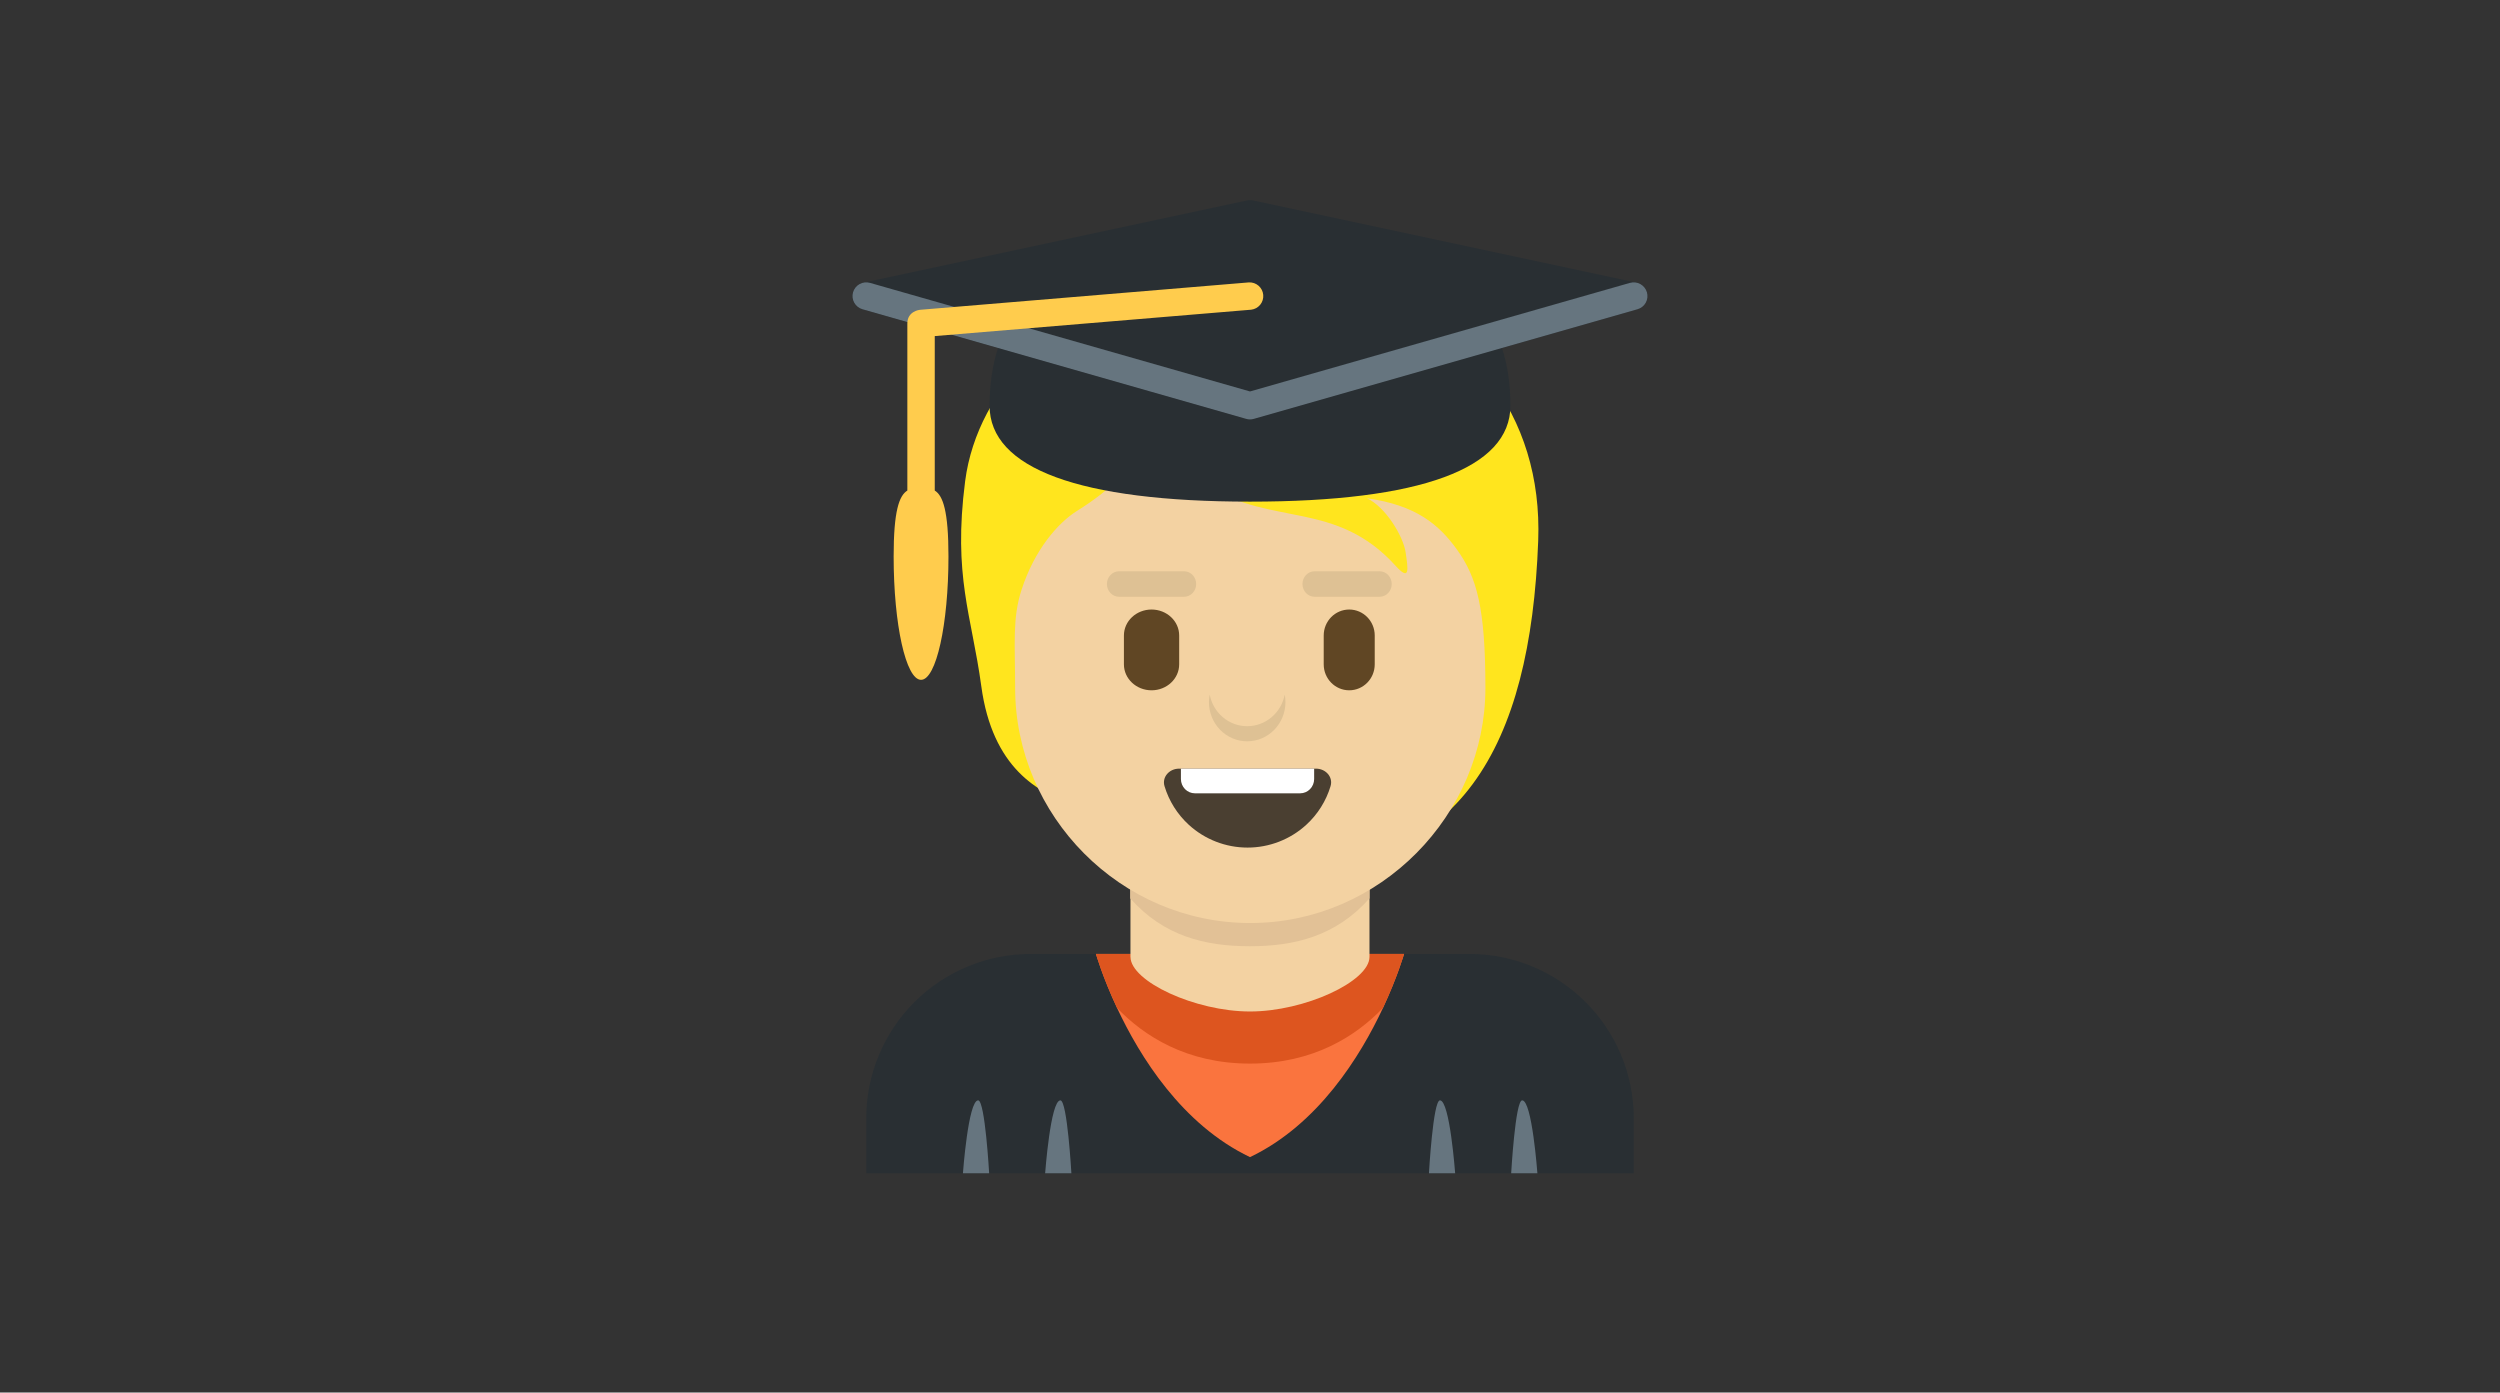 <svg width="456" height="254" viewBox="0 0 456 254" fill="none" xmlns="http://www.w3.org/2000/svg">
<rect x="0" y="0" width="456" height="254" fill="#333333" stroke="none"/>
<path d="M268 174H188C180.044 174 172.413 177.161 166.787 182.787C161.161 188.413 158 196.044 158 204V214H298V204C298 187.43 284.575 174 268 174Z" fill="#292F33"/>
<path d="M178.415 200.705C179.67 200.705 180.42 214 180.42 214H175.64C175.64 214 176.605 200.705 178.415 200.705ZM193.415 200.705C194.67 200.705 195.42 214 195.42 214H190.635C190.64 214 191.605 200.705 193.415 200.705V200.705ZM262.645 200.705C261.39 200.705 260.64 214 260.64 214H265.42C265.415 214 264.45 200.705 262.645 200.705ZM277.645 200.705C276.39 200.705 275.64 214 275.64 214H280.42C280.415 214 279.45 200.705 277.645 200.705Z" fill="#66757F"/>
<path d="M199.9 174C199.9 174 201.1 178.19 203.75 183.855C207.885 192.685 215.58 205.125 228 211.06C240.425 205.125 248.12 192.685 252.25 183.855C254.9 178.19 256.1 174 256.1 174H199.9Z" fill="#FA743E"/>
<path d="M228 194C239.645 194 247.41 188.9 252.25 183.855C254.9 178.19 256.1 174 256.1 174H199.9C199.9 174 201.1 178.19 203.75 183.855C208.59 188.9 216.355 194 228 194Z" fill="#DD551F"/>
<path d="M206.2 174.53C206.2 179 218 184.495 228 184.495C238 184.495 249.795 179 249.795 174.535V155.45H206.195V174.53H206.2Z" fill="#F3D2A2"/>
<path d="M206.16 163.865C212.24 170.735 219.78 172.595 227.98 172.595C236.175 172.595 243.71 170.73 249.795 163.865V146.41H206.155V163.865H206.16Z" fill="#E2C196"/>
<path d="M243.76 50.5C234.135 47.385 214.38 48.2 208.72 55.56C194 55.845 178.305 70.22 176.04 87.775C173.8 105.15 177.215 112.145 178.995 125.205C181.01 140.005 189.33 144.74 195.98 146.72C205.55 159.365 215.725 158.825 232.81 158.825C266.17 158.825 279.165 136.535 280.57 98.625C281.415 75.7 267.96 58.33 243.76 50.5V50.5Z" fill="#FFE51E"/>
<path d="M265.735 100.22C262.505 95.75 258.375 92.15 249.315 90.88C252.715 92.435 255.97 97.815 256.395 100.79C256.82 103.765 257.245 106.17 254.555 103.195C243.78 91.285 232.045 95.975 220.42 88.7C212.3 83.62 209.825 77.995 209.825 77.995C209.825 77.995 208.835 85.495 196.52 93.14C192.95 95.355 188.69 100.29 186.33 107.58C184.63 112.82 185.16 117.49 185.16 125.47C185.16 148.77 204.365 168.36 228.05 168.36C251.735 168.36 270.94 148.595 270.94 125.47C270.93 110.975 269.415 105.315 265.735 100.22V100.22Z" fill="#F3D2A2"/>
<path d="M298.52 51.555L228.52 36.555C228.176 36.48 227.819 36.48 227.475 36.555L157.475 51.555C156.929 51.672 156.438 51.968 156.08 52.396C155.721 52.824 155.517 53.359 155.498 53.917C155.48 54.475 155.649 55.023 155.978 55.474C156.307 55.925 156.778 56.253 157.315 56.405L182.035 63.47C181.075 66.445 180.5 69.88 180.5 74C180.5 85.45 196.925 91.5 228 91.5C259.075 91.5 275.5 85.45 275.5 74C275.5 69.88 274.925 66.445 273.965 63.47L298.69 56.405C299.227 56.252 299.697 55.923 300.025 55.472C300.354 55.02 300.522 54.471 300.502 53.913C300.482 53.355 300.277 52.82 299.917 52.393C299.558 51.965 299.066 51.67 298.52 51.555V51.555Z" fill="#292F33"/>
<path d="M300.4 53.315C300.216 52.678 299.788 52.141 299.209 51.818C298.63 51.496 297.947 51.416 297.31 51.595L228 71.4L158.685 51.595C158.369 51.505 158.038 51.478 157.712 51.516C157.386 51.554 157.07 51.655 156.783 51.815C156.204 52.138 155.776 52.677 155.595 53.315C155.413 53.953 155.492 54.637 155.815 55.216C156.137 55.796 156.677 56.223 157.315 56.405L227.315 76.405C227.76 76.534 228.234 76.534 228.68 76.405L298.68 56.405C298.996 56.316 299.292 56.166 299.55 55.962C299.808 55.758 300.024 55.506 300.184 55.218C300.343 54.931 300.445 54.615 300.482 54.288C300.519 53.962 300.491 53.631 300.4 53.315V53.315Z" fill="#66757F"/>
<path d="M227.79 51.51L167.79 56.51C167.66 56.52 165.5 56.795 165.5 59V89.475C164.005 90.405 163 93.175 163 101.5C163 113.925 165.24 124 168 124C170.76 124 173 113.925 173 101.5C173 93.175 171.995 90.405 170.5 89.475V61.3L228.21 56.49C228.856 56.416 229.447 56.093 229.859 55.59C230.27 55.087 230.47 54.444 230.415 53.796C230.361 53.149 230.056 52.548 229.566 52.121C229.076 51.694 228.439 51.475 227.79 51.51V51.51Z" fill="#FFCC4D"/>
<path d="M227.518 132.459C225.896 132.467 224.322 131.894 223.068 130.84C221.814 129.787 220.958 128.317 220.647 126.686C220.556 127.14 220.51 127.601 220.51 128.064C220.51 129.961 221.245 131.78 222.554 133.121C223.862 134.462 225.637 135.215 227.488 135.215C229.339 135.215 231.114 134.462 232.423 133.121C233.731 131.78 234.467 129.961 234.467 128.064C234.465 127.602 234.422 127.141 234.339 126.686C234.027 128.307 233.177 129.768 231.933 130.82C230.69 131.872 229.13 132.451 227.518 132.459V132.459Z" fill="#DEC194"/>
<path d="M250.75 115.912C250.75 113.298 248.667 111.178 246.098 111.178C243.528 111.178 241.445 113.298 241.445 115.912V121.177C241.445 123.792 243.528 125.911 246.098 125.911C248.667 125.911 250.75 123.792 250.75 121.177V115.912Z" fill="#604624"/>
<path d="M215.082 115.912C215.082 113.298 212.825 111.178 210.042 111.178C207.258 111.178 205.002 113.298 205.002 115.912V121.177C205.002 123.792 207.258 125.911 210.042 125.911C212.825 125.911 215.082 123.792 215.082 121.177V115.912Z" fill="#604624"/>
<path d="M251.636 104.2H239.783C238.56 104.2 237.568 105.241 237.568 106.526C237.568 107.811 238.56 108.852 239.783 108.852H251.636C252.86 108.852 253.851 107.811 253.851 106.526C253.851 105.241 252.86 104.2 251.636 104.2Z" fill="#DEC194"/>
<path d="M215.968 104.2H204.116C202.892 104.2 201.9 105.241 201.9 106.526C201.9 107.811 202.892 108.852 204.116 108.852H215.968C217.192 108.852 218.183 107.811 218.183 106.526C218.183 105.241 217.192 104.2 215.968 104.2Z" fill="#DEC194"/>
<path d="M240.04 140.2C241.795 140.2 243.199 141.717 242.693 143.398C241.885 146.084 240.361 148.526 238.254 150.452C235.337 153.119 231.516 154.6 227.551 154.6C223.585 154.6 219.765 153.119 216.847 150.452C214.741 148.526 213.217 146.084 212.408 143.398C211.903 141.717 213.306 140.2 215.062 140.2H240.04Z" fill="#4A3F31"/>
<path d="M239.7 140.2V142.103C239.698 142.791 239.429 143.45 238.954 143.936C238.478 144.423 237.834 144.697 237.161 144.7H217.939C217.267 144.697 216.623 144.423 216.147 143.936C215.671 143.45 215.403 142.791 215.4 142.103V140.2H239.7Z" fill="white"/>
</svg>
